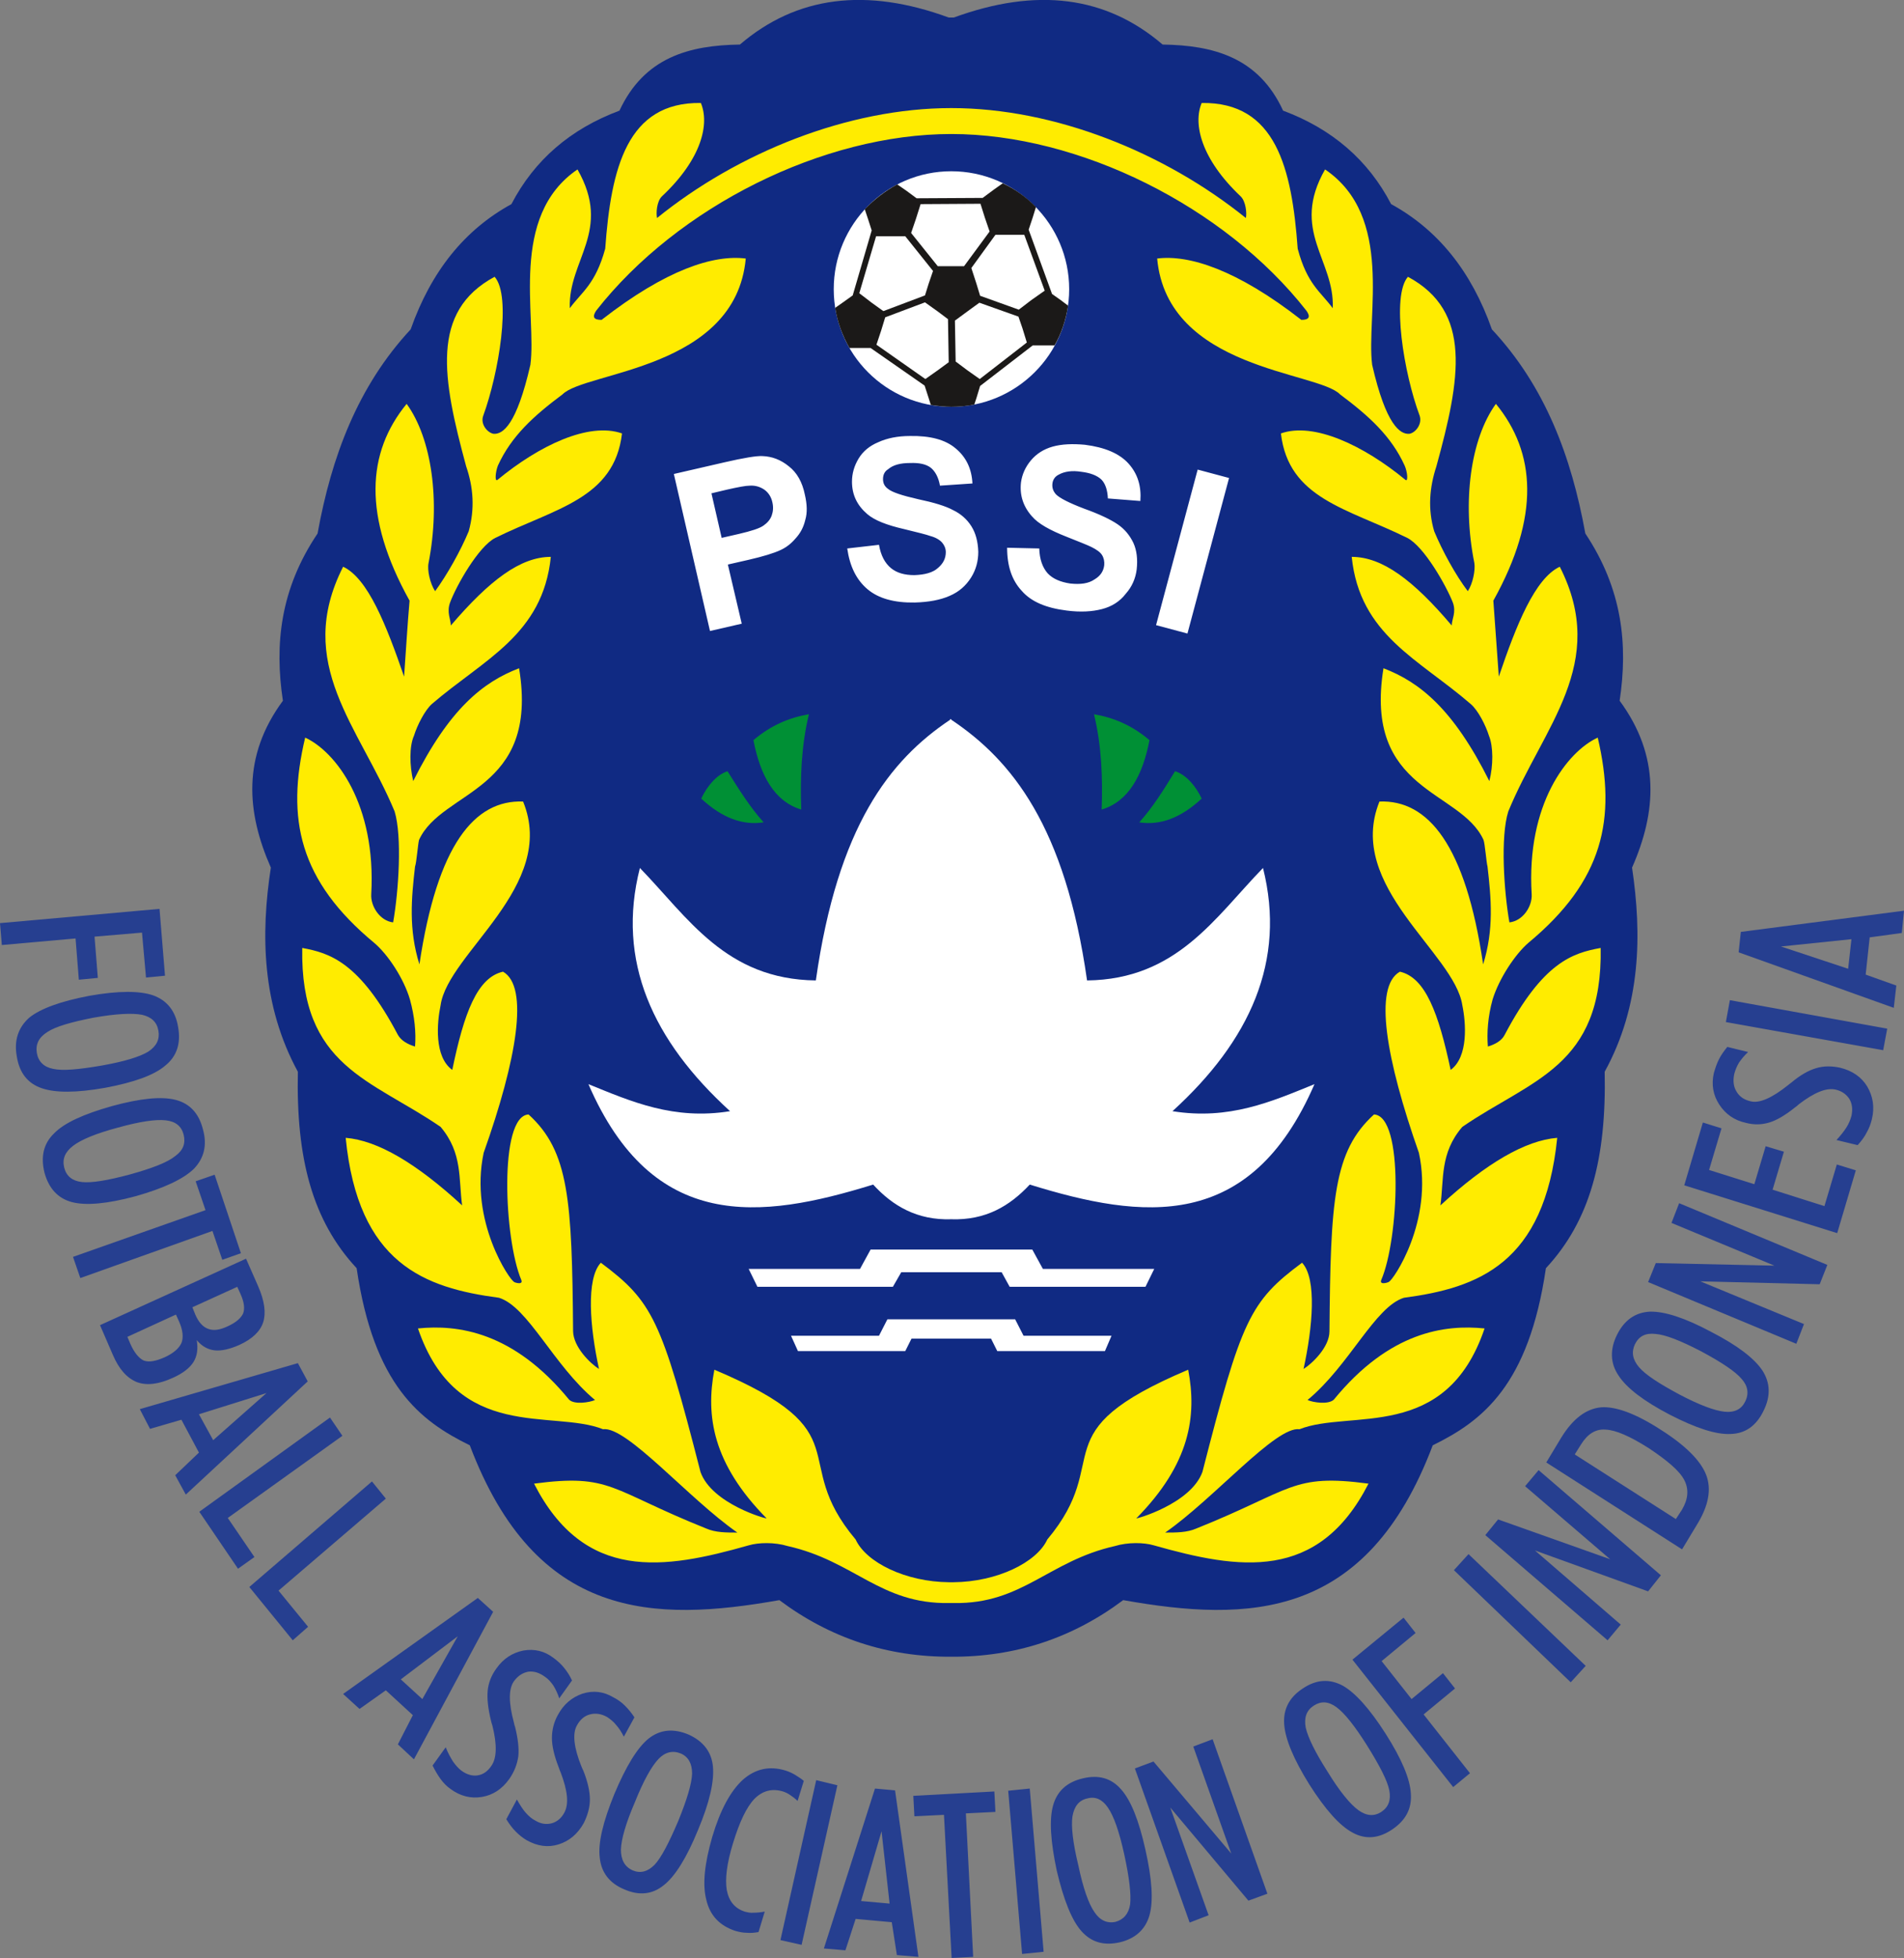 <?xml version="1.0" encoding="UTF-8"?> <!-- Generator: Adobe Illustrator 22.0.1, SVG Export Plug-In . SVG Version: 6.00 Build 0) --> <svg xmlns="http://www.w3.org/2000/svg" xmlns:xlink="http://www.w3.org/1999/xlink" id="Слой_1" x="0px" y="0px" viewBox="0 0 521.6 536.2" style="enable-background:new 0 0 521.6 536.2;" xml:space="preserve"><rect x="0" y="0" width="521.6" height="536.2" fill="#808080" stroke="none"/> <style type="text/css"> .st0{fill-rule:evenodd;clip-rule:evenodd;fill:#102A83;} .st1{fill-rule:evenodd;clip-rule:evenodd;fill:#FFFFFF;} .st2{fill-rule:evenodd;clip-rule:evenodd;fill:#1B1918;} .st3{fill-rule:evenodd;clip-rule:evenodd;fill:#FFEC00;} .st4{fill-rule:evenodd;clip-rule:evenodd;fill:#009035;} .st5{fill-rule:evenodd;clip-rule:evenodd;fill:#263F90;} </style> <g> <path class="st0" d="M259.9,4.8c-22.6-8.3-41.7-5.9-57.2,7.4c-13.9,0.2-26.2,3.5-33,18.1c-13.4,5-23.3,13.5-29.6,25.6 c-12.8,7-22,18.4-27.6,34.3C98,105.8,90.8,125.1,87,146.1c-10.3,15.3-11.8,30.5-9.5,45.8c-11.2,15.2-10,30.5-3.3,45.7 c-2.8,18.2-2.5,37.7,7.4,55.9c-0.5,23.8,4,40.8,16.1,53.8c4.7,32,17.3,41.8,31,48.5c18.1,47.9,50.4,48.5,84.8,42.4 c13.9,10.4,29.6,15.6,47.1,15.5c17.5,0.1,33.2-5.1,47.1-15.5c34.4,6.1,66.7,5.5,84.8-42.4c13.7-6.7,26.3-16.5,31-48.5 c12.1-13,16.6-30,16.1-53.8c10-18.2,10.2-37.7,7.5-55.9c6.7-15.2,7.8-30.5-3.4-45.7c2.3-15.3,0.8-30.5-9.4-45.8 c-3.8-21-11-40.3-25.6-55.9c-5.6-15.9-14.8-27.3-27.6-34.3c-6.3-12.1-16.2-20.6-29.6-25.6c-6.7-14.6-19.1-17.9-33-18.1 C303-1.1,284-3.5,261.3,4.8H259.9z"></path> <path class="st1" d="M260.6,46.9c17.8,0,32.3,14.5,32.3,32.3s-14.5,32.2-32.3,32.2c-17.8,0-32.2-14.4-32.2-32.2 S242.8,46.9,260.6,46.9z"></path> <path class="st2" d="M281.3,93.8l-1.2-3.9l-1.1-3.2l-10.7-3.8l-3.3,2.4l-3.4,2.5l0.2,11.2l3.2,2.4l3.4,2.4L281.3,93.8z M280.6,64.3 L280.6,64.3z M280.6,64.3h-4.3h-3.6l-6.6,9.1l1.4,4.3l1,3.3l10.6,3.8l3.4-2.6l3.7-2.6L280.6,64.3z M252.2,55.9L252.2,55.9z M252.2,55.9l-1.3,4.1l-1.3,3.8l7.3,9.1h4h3.2l7-9.5l-1.3-3.8l-1.2-3.8L252.2,55.9z M235.4,80.3L235.4,80.3z M235.4,80.3l3.4,2.6 l3.2,2.3l11.4-4.3l1-3.2l1.2-3.5l-7.6-9.5h-3.6H240L235.4,80.3z M253.5,103.8L253.5,103.8z M253.5,103.8l3.4-2.4l3-2.2l-0.2-11.8 l-2.8-2.1l-3.5-2.5l-10.9,4.1l-1.1,3.6l-1.3,3.9L253.5,103.8z M274.7,50.2L274.7,50.2z M274.7,50.2c3.4,1.6,6.5,3.8,9.1,6.5 l-0.9,2.9l-1.1,3.3l6.4,17.6l2.4,1.7l2,1.5c-0.6,3.9-1.8,7.6-3.7,10.9h-2.3h-3.7l-14.4,11.1l-1,3.3l-0.6,1.8 c-2,0.4-4.1,0.6-6.3,0.6c-1.9,0-3.7-0.2-5.6-0.5l-0.6-1.9l-1.1-3.4l-14.8-10.3h-3.7h-2.1c-1.9-3.4-3.3-7-3.9-11l2-1.4l2.8-2 l5.2-17.8l-1-3.1l-0.9-2.7c2.6-2.7,5.6-5,8.9-6.8l2.6,1.8l2.7,2l18.1-0.1l3.1-2.3L274.7,50.2z"></path> <path class="st3" d="M260.6,433.3c-0.2,0-0.4,0-0.6,0c-11.9-0.1-22.7-5.4-25.6-11.7c-18.8-22.3,2.5-29.1-38.7-46.5 c-2.4,12.6-0.5,25.7,14.3,40.7c0.3,0.3-15-3.9-18.1-12.7c-10.7-41.7-13.1-46.7-27.3-57.3c-4.1,4.4-3,17.7-0.5,29.1 c-2.4-1.5-7-6-7.1-10.3c-0.3-36-1.1-49.3-12.2-59.4c-8.2,0.4-6.7,34.2-2,45.3c0.7,1.7-2.5,0.5-2,0.5c-1-0.2-12.3-16.5-8.3-35.3 c9.1-25.6,12.5-45.5,5.3-49.6c-7.1,1.6-10.7,11.4-13.9,26.9c-5-3.6-4.2-12.9-3.2-17.7c2-14.3,32.1-32.6,22.6-55.8 c-13.3-0.5-23.5,11.8-28.4,44.6c-3-9.6-2.2-18.1-1.2-26.8c0.4-1,0.8-6.3,1.1-7.3c6.3-13.8,33-13,27.4-47 c-9.9,3.8-19.1,11.1-29,30.9c-1-4.2-1.1-9.5,0.2-12.4c0.9-2.9,3-7,4.9-8.7c14.3-12.3,30.4-18.9,32.6-40.3 c-8.3,0-16.8,6.4-27.4,18.8c0-1.7-1.2-3.6-0.2-6.3c1.7-4.6,7.8-15.4,12.4-17.7c16.4-8.1,32.6-10.7,34.7-28.6 c-9.1-3.2-22.7,3.3-34.1,12.7c-0.8,0.7-0.6-2.1,0.1-3.9c3.7-8.1,9.8-13.6,17.7-19.5c6.2-6.3,47.4-6.7,50.2-37.2 c-8.8-1.1-21.8,3-39.5,16.8c-2.2,0-2.6-0.8-1.5-2.5c22.4-28.6,62.3-48.4,97.3-48.4s74.9,19.8,97.3,48.4c1.2,1.7,0.7,2.5-1.4,2.5 c-17.7-13.8-30.8-17.9-39.5-16.8c2.8,30.5,44,30.9,50.1,37.2c7.9,5.9,14,11.4,17.7,19.5c0.8,1.8,1,4.6,0.2,3.9 c-11.4-9.4-25.1-15.9-34.1-12.7c2.1,17.9,18.2,20.5,34.6,28.6c4.6,2.3,10.7,13.1,12.5,17.7c1,2.7-0.3,4.6-0.3,6.3 c-10.5-12.4-19-18.8-27.4-18.8c2.2,21.4,18.4,28,32.6,40.3c2,1.7,4.1,5.8,5,8.7c1.2,2.9,1.2,8.2,0.1,12.4 c-9.9-19.8-19.1-27.1-29-30.9c-5.5,34,21.1,33.2,27.4,47c0.4,1,0.8,6.3,1.1,7.3c1,8.7,1.8,17.2-1.2,26.8 c-4.8-32.8-15.1-45.1-28.4-44.6c-9.4,23.2,20.6,41.5,22.7,55.8c1,4.8,1.7,14.1-3.2,17.7c-3.3-15.5-6.9-25.3-13.9-26.9 c-7.3,4.1-3.8,24,5.2,49.6c4.1,18.8-7.2,35.1-8.2,35.3c0.4,0-2.8,1.2-2.1-0.5c4.8-11.1,6.3-44.9-2-45.3 c-11.1,10.1-11.9,23.4-12.2,59.4c0,4.3-4.7,8.8-7.1,10.3c2.5-11.4,3.7-24.7-0.4-29.1c-14.3,10.6-16.6,15.6-27.3,57.3 c-3.2,8.8-18.5,13-18.1,12.7c14.8-15,16.6-28.1,14.2-40.7c-41.1,17.4-19.9,24.2-38.6,46.5c-2.9,6.3-13.8,11.6-25.7,11.7 C261,433.3,260.8,433.3,260.6,433.3z M180,59.7L180,59.7z M180,59.7c-0.3-1.3-0.1-4.5,1.3-5.9c11-10.3,13.1-19.9,10.7-25.6 c-20.2-0.3-24.6,17.8-26.2,39.9c-2.7,9.8-6.4,11.8-9.7,16.3c-0.5-13.2,11.7-21.2,2.1-38c-18.9,12.9-11.1,40.1-12.9,53.5 c-3.8,16.6-7.6,19.1-10.1,18.9c-1.7-0.3-3.7-2.7-2.8-5c4.2-11.5,7.8-32.7,3.1-38c-17.7,9.5-14.3,27.9-7.8,51.9 c2,5.8,2.4,11.7,0.7,17.8c-2.2,5.3-5.9,11.9-9.2,16.4c-1.4-2.1-2.2-5.8-1.8-7.7c3.3-16.9,0.9-34.1-6-43.6 c-10.9,13.3-12.1,30.7,0.8,53.9c-0.6,6.9-1,13.8-1.5,20.8c-4.9-14.2-9.9-26.9-16.7-30.1c-13.5,26.6,4.4,43.7,14.1,67 c2.1,6.9,1.1,21.9-0.4,30.4c-3.6-0.4-6.2-4.4-6-7.7c1.4-24.7-9.8-39.1-18.1-42.9c-5.3,22.3-1.6,39.2,18.9,56.2 c3.7,3.1,8.1,9.7,9.8,15.5c1.3,4.7,1.7,9.1,1.4,12.9c-2-0.6-3.8-1.6-4.7-3.2c-10.5-19.9-18.6-22.4-26.2-23.8 c-0.6,32.6,19,36,37.9,49c6.1,7.2,4.9,14.4,5.9,21.5c-12.6-11.6-23.2-17.8-31.9-18.5c3.4,34.5,21.6,41.1,42,43.8 c8,2.5,14.9,18.5,26.3,28c-1.6,0.7-5.7,1.3-7.1-0.1c-15.3-18.7-30.6-20.6-41.4-19.5c10.7,31.3,36.9,22.1,50.7,27.6 c6.5-0.9,23.4,19,36.8,28.3c-3,0-6,0-8.5-1.1c-26.5-10.6-26-15.1-47.2-12.3c13.8,27,35.6,23.5,58.8,16.9c2.7-0.8,7.1-0.9,10.7,0.2 c18.3,4.1,25.3,15.9,44.2,15.6c0.2,0,0.4,0,0.6,0c0.2,0,0.5,0,0.7,0c18.8,0.3,25.9-11.5,44.1-15.6c3.6-1.1,8-1,10.7-0.2 c23.3,6.6,45,10.1,58.8-16.9c-21.1-2.8-20.7,1.7-47.2,12.3c-2.5,1.1-5.5,1.1-8.5,1.1c13.4-9.3,30.3-29.2,36.8-28.3 c13.9-5.5,40.1,3.7,50.7-27.6c-10.8-1.1-26,0.8-41.3,19.5c-1.5,1.4-5.6,0.8-7.2,0.1c11.5-9.5,18.4-25.5,26.4-28 c20.3-2.7,38.5-9.3,42-43.8c-8.7,0.7-19.4,6.9-32,18.5c1-7.1-0.2-14.3,6-21.5c18.9-13,38.5-16.4,37.9-49 c-7.7,1.4-15.8,3.9-26.3,23.8c-0.8,1.6-2.6,2.6-4.6,3.2c-0.3-3.8,0-8.2,1.3-12.9c1.8-5.8,6.2-12.4,9.8-15.5 c20.5-17,24.2-33.9,19-56.2c-8.3,3.8-19.6,18.2-18.1,42.9c0.2,3.3-2.4,7.3-6.1,7.7c-1.5-8.5-2.5-23.5-0.3-30.4 c9.6-23.3,27.6-40.4,14.1-67c-6.8,3.2-11.9,15.9-16.7,30.1c-0.5-7-1-13.9-1.5-20.8c12.9-23.2,11.6-40.6,0.7-53.9 c-6.9,9.5-9.3,26.7-5.9,43.6c0.3,1.9-0.4,5.6-1.8,7.7c-3.4-4.5-7-11.1-9.2-16.4c-1.8-6.1-1.3-12,0.6-17.8c6.6-24,9.9-42.4-7.8-51.9 c-4.6,5.3-1.1,26.5,3.2,38c0.8,2.3-1.1,4.7-2.8,5c-2.5,0.2-6.4-2.3-10.2-18.9c-1.7-13.4,6.1-40.6-12.9-53.5 c-9.6,16.8,2.7,24.8,2.1,38c-3.3-4.5-7-6.5-9.6-16.3c-1.6-22.1-6-40.2-26.3-39.9c-2.4,5.7-0.2,15.3,10.7,25.6 c1.4,1.4,1.7,4.6,1.4,5.9c-22.2-17.9-52.3-30.1-80.7-30.1C232.3,29.6,202.1,41.8,180,59.7z"></path> <path class="st1" d="M316.7,171.2l11.4-42.6l8.6,2.3l-11.4,42.6L316.7,171.2z M275.9,150L275.9,150z M275.9,150l8.8,0.2 c0.1,3,0.9,5.2,2.3,6.8c1.4,1.5,3.5,2.4,6.2,2.8c2.8,0.3,5,0,6.6-1.1c1.7-1,2.5-2.3,2.7-3.9c0.1-1-0.1-2-0.6-2.8s-1.5-1.5-2.9-2.2 c-1-0.5-3.3-1.4-6.8-2.8c-4.6-1.8-7.8-3.6-9.5-5.6c-2.4-2.7-3.4-5.8-3-9.3c0.3-2.2,1.2-4.2,2.7-6c1.5-1.8,3.5-3.1,6-3.8 c2.5-0.7,5.5-0.8,8.8-0.5c5.5,0.7,9.5,2.4,12,5.2c2.5,2.8,3.5,6.2,3.2,10.2l-8.9-0.7c-0.1-2.3-0.7-4.1-1.8-5.2 c-1.2-1.1-3-1.8-5.5-2.1c-2.5-0.4-4.6-0.1-6.2,0.8c-1,0.5-1.6,1.4-1.7,2.5c-0.1,1.1,0.2,2,1,2.9c1,1,3.5,2.3,7.7,3.9 c4.2,1.5,7.3,3,9.2,4.3c1.9,1.3,3.3,3,4.3,5.1c0.9,2,1.2,4.4,0.9,7.2c-0.3,2.5-1.3,4.8-3,6.7c-1.6,2.1-3.8,3.5-6.5,4.2 c-2.7,0.7-5.9,0.9-9.7,0.4c-5.6-0.7-9.7-2.4-12.3-5.4C277.2,158.9,275.9,155,275.9,150z M232.1,150.2L232.1,150.2z M232.1,150.2 l8.7-1c0.5,2.9,1.6,5,3.3,6.4c1.6,1.3,3.7,1.9,6.4,1.9c2.9-0.1,5.1-0.7,6.5-2c1.4-1.2,2.1-2.6,2.1-4.3c0-1-0.4-1.9-1-2.6 c-0.6-0.7-1.7-1.4-3.2-1.8c-1.1-0.4-3.5-1-7.2-1.9c-4.8-1.1-8.1-2.4-10.1-4.1c-2.8-2.4-4.2-5.3-4.2-8.9c0-2.2,0.6-4.3,1.8-6.3 c1.2-2,3-3.5,5.4-4.5c2.4-1.1,5.3-1.7,8.7-1.7c5.5-0.1,9.7,1,12.5,3.4c2.9,2.4,4.4,5.6,4.6,9.6l-8.9,0.6c-0.4-2.3-1.3-3.9-2.5-4.9 c-1.3-1-3.2-1.4-5.7-1.3c-2.6,0-4.6,0.5-6,1.7c-1,0.6-1.4,1.6-1.4,2.7s0.4,2,1.4,2.7c1.1,0.9,3.8,1.8,8.2,2.8 c4.3,0.9,7.6,1.9,9.6,3c2.1,1,3.8,2.5,5,4.4c1.2,1.9,1.8,4.2,1.9,7c0,2.5-0.6,4.9-2,7.1s-3.3,3.9-5.9,5c-2.5,1.1-5.7,1.7-9.5,1.8 c-5.6,0.1-9.9-1.1-12.9-3.6C234.6,158.8,232.8,155.1,232.1,150.2z M194.9,135.1L194.9,135.1z M194.9,135.1l2.8,12.2l4.8-1.1 c3.4-0.8,5.6-1.5,6.7-2.3c1-0.7,1.8-1.6,2.2-2.7c0.4-1.1,0.5-2.3,0.2-3.6c-0.3-1.5-1.1-2.7-2.2-3.5c-1.2-0.8-2.5-1.2-4-1.1 c-1.1,0-3.2,0.4-6.3,1.1L194.9,135.1z M194.5,172.8L194.5,172.8z M194.5,172.8l-9.9-43l13.9-3.2c5.2-1.2,8.8-1.8,10.4-1.7 c2.6,0.1,5,1,7.2,2.8c2.2,1.7,3.7,4.3,4.4,7.8c0.6,2.6,0.7,4.9,0.1,6.9c-0.5,2.1-1.4,3.7-2.7,5.1c-1.2,1.4-2.5,2.4-4,3.1 c-1.9,0.9-4.9,1.8-8.8,2.7l-5.7,1.3l3.8,16.2L194.5,172.8z"></path> <path class="st4" d="M209.2,225.2c-3.7-4.1-6.7-8.9-9.9-14c-3.1,1-5.7,4.3-7.2,7.5C197.8,224,203.5,226.1,209.2,225.2z M312.1,225.2L312.1,225.2z M312.1,225.2c3.7-4.1,6.7-8.9,9.8-14c3.2,1,5.8,4.3,7.3,7.5C323.5,224,317.8,226.1,312.1,225.2z M301.8,221.7L301.8,221.7z M301.8,221.7c7.3-2.2,11.2-9.2,13.1-19c-4.8-4.1-9.9-6.2-15.2-7.1C301.8,204.3,302.1,213,301.8,221.7z M219.5,221.7L219.5,221.7z M219.5,221.7c-7.3-2.2-11.2-9.2-13.1-19c4.8-4.1,9.9-6.2,15.2-7.1C219.5,204.3,219.2,213,219.5,221.7z"></path> <path class="st1" d="M285.7,347.5h30.5l-2.4,4.9h-25.4h-10.8h-1l-2.2-4h-27.5l-2.3,4h-0.9h-10.8h-25.4l-2.4-4.9h30.5l2.9-5.3h4h7.8 H271h7.7h4.1L285.7,347.5z M260.3,196.9L260.3,196.9z M260.3,196.9c0,0,0.1,0,0.2,0.1c0-0.1,0.1-0.1,0.1-0.1s0,0.1,0,0.2 c16.6,11.1,31.2,29.2,37.2,71.4c24.6-0.3,35-17.2,48.2-30.8c6.4,25.5-3.6,47.3-24.8,66.6c15.5,2.5,27.1-2.6,38.9-7.4 c-17.6,40.6-47,37.1-78,27.5c-5.5,5.9-12.1,9.8-21.5,9.5c-9.3,0.3-16-3.6-21.4-9.5c-31,9.6-60.4,13.1-78-27.5 c11.8,4.8,23.4,9.9,38.8,7.4c-21.2-19.3-31.2-41.1-24.7-66.6c13.2,13.6,23.5,30.5,48.2,30.8c6-42.2,20.2-60.3,36.8-71.4 C260.3,197,260.3,196.9,260.3,196.9z M280.4,365.8L280.4,365.8z M280.4,365.8h24.1l-1.8,4.2h-20.2H274h-0.8l-1.7-3.4h-21.8L248,370 h-0.8h-8.5h-20.1l-1.9-4.2h24.1l2.3-4.5h3.2h6.1h16.5h6h3.2L280.4,365.8z"></path> <path class="st5" d="M518.8,276l-42.5-15.2l0.6-5.6l44.7-5.8l-0.6,6.1l-8.8,1.2l-1.1,10.2l8.4,3L518.8,276z M487.9,259.2 L487.9,259.2z M487.9,259.2l18.4,6.1l0.9-8.1L487.9,259.2z M515.9,287.6L515.9,287.6z M515.9,287.6l-43.1-7.7l1.1-6l43.1,7.8 L515.9,287.6z M503.1,312.2L503.1,312.2z M503.1,312.2c1.1-1.2,2-2.3,2.7-3.4s1.1-2.1,1.4-3.2c0.4-1.8,0.2-3.4-0.6-4.7 c-0.8-1.2-2-2.1-3.7-2.5c-2.6-0.6-5.9,0.8-10.1,4c-0.4,0.4-0.8,0.7-1.1,0.9c-2.6,2.1-5,3.5-7,4.1c-2,0.6-4.1,0.7-6.4,0.1 c-3.2-0.7-5.6-2.4-7.3-5c-1.7-2.6-2.2-5.5-1.5-8.6c0.4-1.4,0.8-2.6,1.4-3.8c0.6-1.2,1.4-2.3,2.3-3.4l5.7,1.4 c-1,0.9-1.8,1.9-2.5,2.9c-0.6,1-1,2-1.3,3.1c-0.4,1.9-0.2,3.5,0.6,4.8c0.8,1.4,2.1,2.3,3.9,2.7c2.4,0.6,5.8-0.9,10.2-4.4 c0.4-0.3,0.7-0.6,0.9-0.7c2.5-2.1,4.8-3.4,6.9-4c2-0.6,4.2-0.6,6.5-0.1c3.3,0.8,5.8,2.5,7.4,5.1c1.6,2.7,2.1,5.7,1.3,9 c-0.3,1.2-0.7,2.4-1.4,3.6c-0.6,1.2-1.4,2.3-2.5,3.5L503.1,312.2z M503.3,337.7L503.3,337.7z M503.3,337.7l-41.9-13.1l5.1-17.2 l5.1,1.6l-3.4,11.4l12.4,3.9l3.1-10.4l5,1.5l-3.1,10.4l14.2,4.5l3.4-11.4l5.2,1.6L503.3,337.7z M492.1,368L492.1,368z M492.1,368 l-40.6-16.9l2.1-5.2l32.5,0.7l-28.2-11.7l2.1-5.4l40.6,16.9l-2.1,5.3l-32.7-0.8l28.4,11.7L492.1,368z M457.4,387.4L457.4,387.4z M457.4,387.4c-7.1-3.7-11.8-7.3-14-10.7c-2.3-3.4-2.4-7.2-0.4-11.2s5-6.1,9-6.3c4-0.1,9.6,1.7,16.7,5.5 c7.2,3.7,11.8,7.2,14.1,10.6c2.2,3.4,2.3,7.1,0.3,11.1c-2,4.1-5,6.2-9,6.3C470.1,392.9,464.6,391.1,457.4,387.4z M460.1,381.9 L460.1,381.9z M460.1,381.9c5.5,2.9,9.6,4.4,12.3,4.7c2.8,0.3,4.7-0.7,5.7-2.8c1.1-2.2,0.7-4.3-1-6.2c-1.7-2-5.4-4.5-11.2-7.6 c-5.6-2.9-9.7-4.5-12.4-4.7c-2.7-0.3-4.5,0.6-5.6,2.8c-1,2.1-0.7,4.2,1.1,6.3C450.8,376.5,454.5,378.9,460.1,381.9z M460.8,424.3 L460.8,424.3z M460.8,424.3l-37.2-23.8l4.1-6.8c3.2-5.2,6.8-7.9,10.9-8.3c4-0.3,9.5,1.7,16.3,6.1c6.8,4.3,11,8.5,12.5,12.4 c1.5,3.9,0.7,8.4-2.5,13.6L460.8,424.3z M459.1,416L459.1,416z M459.1,416l1.7-2.6c1.7-2.9,1.9-5.6,0.6-8.1 c-1.3-2.5-4.6-5.3-9.7-8.7c-5.2-3.3-9.1-5-11.9-5.1c-2.7-0.2-4.9,1.2-6.7,4.1l-1.7,2.7L459.1,416z M440.4,449.2L440.4,449.2z M440.4,449.2l-33.5-28.8l3.5-4.3l30.7,10.9l-23.3-20l3.7-4.4l33.5,28.8l-3.5,4.4l-31-11.2l23.5,20.3L440.4,449.2z M430.3,460.7 L430.3,460.7z M430.3,460.7l-32-30.7l4-4.4l32.1,30.6L430.3,460.7z M398.1,489.4L398.1,489.4z M398.1,489.4l-27.6-34.9l14-11.5 l3.3,4.2l-9.3,7.7l8.2,10.4l8.6-7.1l3.3,4.2l-8.6,7.1l12.7,16.1L398.1,489.4z M358.7,488.7L358.7,488.7z M358.7,488.7 c-4.3-6.9-6.6-12.4-6.9-16.5c-0.3-4.1,1.4-7.4,5.1-9.8c3.7-2.5,7.3-2.7,10.9-0.8c3.4,1.9,7.4,6.3,11.8,13.2s6.7,12.4,6.9,16.4 c0.3,4.1-1.4,7.3-5.1,9.8c-3.7,2.5-7.3,2.8-10.8,0.9C367,500,363.1,495.6,358.7,488.7z M363.7,485.2L363.7,485.2z M363.7,485.2 c3.3,5.4,6.2,8.9,8.4,10.5c2.2,1.6,4.3,1.8,6.3,0.5c2-1.3,2.7-3.3,2.2-5.9s-2.6-6.7-6.1-12.3c-3.4-5.4-6.2-8.9-8.4-10.5 c-2.2-1.6-4.2-1.7-6.2-0.4c-2,1.3-2.7,3.3-2.2,6C358.3,475.8,360.3,479.9,363.7,485.2z M325.9,526.5L325.9,526.5z M325.9,526.5 l-15-42.2l5.1-1.9l21.3,25.2l-10.4-29.3l5.3-2l15,42.3l-5.2,1.9L320.6,495l10.5,29.5L325.9,526.5z M289.5,512.3L289.5,512.3z M289.5,512.3c-1.7-8-2.1-14-1-17.9s3.8-6.4,8.2-7.4c4.2-1,7.7-0.1,10.4,3c2.7,3,4.9,8.5,6.7,16.6c1.8,8,2.2,14,1.1,17.9 c-1.1,3.9-3.9,6.4-8.1,7.4c-4.4,1-7.8,0-10.5-3C293.6,525.9,291.4,520.3,289.5,512.3z M295.4,510.8L295.4,510.8z M295.4,510.8 c1.3,6.2,2.8,10.5,4.4,12.8c1.5,2.3,3.5,3.2,5.8,2.7c2.2-0.6,3.6-2.2,4-4.8c0.3-2.6-0.2-7.2-1.6-13.6s-2.9-10.6-4.5-12.9 c-1.5-2.2-3.4-3.1-5.6-2.5c-2.3,0.5-3.6,2.1-4.1,4.9C293.4,500.1,293.9,504.6,295.4,510.8z M280,535.1L280,535.1z M280,535.1 l-3.8-44.7l5.9-0.6l3.8,44.7L280,535.1z M260.7,536.2L260.7,536.2z M260.7,536.2l-2.1-39.2l-8.1,0.4l-0.3-5.6l22.2-1.2l0.3,5.6 l-8.1,0.4l2,39.3L260.7,536.2z M225.7,533.6L225.7,533.6z M225.7,533.6l14-43.8l5.5,0.5l6.4,45.6l-5.9-0.5l-1.4-9l-9.9-0.9 l-2.8,8.6L225.7,533.6z M241.5,501.5L241.5,501.5z M241.5,501.5l-5.6,19.1l7.8,0.7L241.5,501.5z M213.8,531.3L213.8,531.3z M213.8,531.3l9.8-43.8l5.8,1.4l-9.8,43.7L213.8,531.3z M207.8,529.1L207.8,529.1z M207.8,529.1c-1.1,0.2-2.1,0.3-3.2,0.2 c-1,0-2-0.2-3.1-0.5c-4.3-1.4-7-4.2-8-8.5c-1.1-4.2-0.5-9.9,1.6-17.2c2.2-7.4,5-12.6,8.4-15.7c3.4-3,7.3-3.9,11.8-2.5 c0.9,0.3,1.8,0.7,2.6,1.2c0.8,0.5,1.6,1,2.3,1.6l-1.7,5.5c-0.7-0.7-1.4-1.2-2-1.6c-0.7-0.5-1.4-0.8-2-1c-3-0.9-5.6-0.2-7.8,2 c-2.2,2.3-4.1,6.3-5.9,12.2c-1.7,5.5-2.2,9.8-1.7,12.8c0.6,3.1,2.2,5,4.9,5.9c0.8,0.2,1.6,0.4,2.5,0.3c0.9,0,1.9-0.1,3-0.3 L207.8,529.1z M168.3,491.3L168.3,491.3z M168.3,491.3c3.2-7.6,6.3-12.7,9.4-15.2c3.2-2.5,6.8-2.8,10.9-1.1c4,1.8,6.3,4.7,6.7,8.7 c0.4,4.1-0.9,9.9-4.1,17.5c-3.1,7.6-6.3,12.7-9.4,15.1c-3.1,2.5-6.7,2.9-10.8,1.1c-4.1-1.7-6.3-4.7-6.7-8.7 C163.8,504.7,165.2,498.9,168.3,491.3z M173.9,493.6L173.9,493.6z M173.9,493.6c-2.5,5.8-3.7,10.1-3.8,12.9c0,2.8,1,4.7,3.2,5.7 c2.1,0.9,4.1,0.4,6-1.5c1.8-1.9,3.9-5.9,6.5-12c2.4-5.9,3.7-10.2,3.8-13c0-2.7-1-4.6-3.1-5.5c-2.2-0.9-4.3-0.4-6.1,1.5 C178.5,483.7,176.3,487.6,173.9,493.6z M141.6,492.8L141.6,492.8z M141.6,492.8c0.8,1.4,1.6,2.7,2.4,3.6c0.9,1,1.7,1.7,2.7,2.2 c1.5,0.9,3,1.1,4.5,0.7c1.4-0.4,2.6-1.4,3.4-2.9c1.3-2.4,0.9-6-1-11c-0.3-0.6-0.4-1.1-0.5-1.3c-1.3-3.3-1.9-6-1.9-8.1 c0-2.2,0.5-4.3,1.6-6.3c1.6-3,3.9-4.9,6.8-5.9c2.9-0.9,5.7-0.6,8.4,1c1.2,0.6,2.3,1.4,3.2,2.3c1,1,1.8,2,2.6,3.2l-2.9,5.3 c-0.6-1.2-1.3-2.3-2.1-3.2c-0.7-0.9-1.6-1.6-2.5-2.2c-1.6-0.9-3.2-1.1-4.7-0.7c-1.5,0.4-2.7,1.4-3.6,3.1c-1.2,2.2-0.8,6,1.3,11.2 c0.2,0.5,0.4,0.9,0.5,1.1c1.2,3,1.8,5.7,1.8,7.9c0,2.1-0.6,4.3-1.7,6.5c-1.7,3-4,4.9-6.9,5.8c-2.9,0.9-5.8,0.5-8.8-1.2 c-1-0.6-2-1.4-2.9-2.3c-0.9-0.9-1.8-2.1-2.6-3.4L141.6,492.8z M122.1,478.5L122.1,478.5z M122.1,478.5c0.6,1.5,1.3,2.8,2,3.9 c0.7,1,1.5,1.9,2.3,2.5c1.5,1.1,3,1.5,4.4,1.3c1.5-0.2,2.8-1.1,3.8-2.6c1.5-2.1,1.6-5.8,0.3-11c-0.2-0.6-0.3-1-0.4-1.4 c-0.8-3.3-1.1-6-0.9-8.2c0.2-2.1,1-4.2,2.4-6.1c1.9-2.7,4.4-4.3,7.4-4.9c3-0.5,5.7,0.1,8.2,2c1.1,0.8,2.1,1.7,2.9,2.7 c0.9,1.1,1.6,2.2,2.2,3.5l-3.5,4.9c-0.4-1.3-1-2.5-1.6-3.5c-0.7-1-1.4-1.8-2.3-2.4c-1.5-1.1-3-1.6-4.6-1.4 c-1.5,0.3-2.8,1.1-3.9,2.6c-1.5,2.1-1.5,5.9,0,11.4c0.1,0.5,0.2,0.9,0.3,1.1c0.8,3.2,1.1,5.9,0.9,8c-0.3,2.2-1.1,4.3-2.5,6.3 c-2,2.8-4.5,4.4-7.5,4.9s-5.9-0.2-8.6-2.2c-1-0.7-1.9-1.6-2.7-2.7s-1.5-2.3-2.2-3.7L122.1,478.5z M94,463.9L94,463.9z M94,463.9 l36.9-26.3l4.2,3.8l-21.7,40.4l-4.4-4.1l4.1-8l-7.4-6.8l-7.2,5.1L94,463.9z M125.4,448.1L125.4,448.1z M125.4,448.1l-15.6,11.8 l5.9,5.4L125.4,448.1z M68.3,434.6L68.3,434.6z M68.3,434.6l33.6-28.9l3.8,4.7l-29.4,25.2l8.1,9.9l-4.2,3.7L68.3,434.6z M54.6,414 L54.6,414z M54.6,414l35.8-25.8l3.4,5l-31.4,22.5l7.3,10.7l-4.5,3.2L54.6,414z M38.3,385.9L38.3,385.9z M38.3,385.9l43.3-12.6 l2.7,5l-33.4,31L48,404l6.5-6.2l-4.8-9l-8.6,2.5L38.3,385.9z M73,381.5L73,381.5z M73,381.5l-18.5,5.8l3.9,7.1L73,381.5z M27.4,362.9L27.4,362.9z M27.4,362.9l40-18.2l3.3,7.5c1.8,4.1,2.2,7.4,1.4,9.9c-0.8,2.5-3,4.6-6.5,6.2c-2.7,1.2-5,1.7-6.8,1.5 c-1.8-0.2-3.5-1.1-4.9-2.8c0.4,2.4,0.1,4.4-0.9,6c-1,1.6-2.9,3.1-5.6,4.3c-3.9,1.8-7.2,2.2-9.9,1.2c-2.7-1.1-4.9-3.5-6.6-7.5 L27.4,362.9z M34.9,366.1L34.9,366.1z M34.9,366.1l0.8,1.9c1.1,2.5,2.4,4,3.7,4.6c1.4,0.5,3.2,0.2,5.7-0.9c2.4-1.1,3.9-2.4,4.6-3.9 c0.6-1.5,0.4-3.5-0.6-5.8l-0.9-2L34.9,366.1z M52.7,358L52.7,358z M52.7,358l0.8,2c0.9,2.1,2.1,3.4,3.5,3.9 c1.5,0.6,3.3,0.3,5.4-0.7c2.2-1,3.6-2.2,4.2-3.5c0.5-1.3,0.3-3.1-0.7-5.3l-0.9-2L52.7,358z M20,344.2L20,344.2z M20,344.2 l36.3-12.8l-2.7-7.9l5.2-1.8l7.2,21.5l-5.1,1.8l-2.7-7.9L22,350L20,344.2z M30.7,302.9L30.7,302.9z M30.7,302.9 c7.7-2.1,13.5-2.7,17.4-1.7s6.4,3.7,7.5,8.1c1.2,4.3,0.3,7.9-2.5,10.8c-2.9,2.8-8.2,5.3-16,7.5c-7.8,2.1-13.6,2.6-17.4,1.6 s-6.3-3.7-7.5-8c-1.1-4.4-0.3-8,2.6-10.8C17.6,307.5,22.9,305.1,30.7,302.9z M32.3,308.8L32.3,308.8z M32.3,308.8 c-6,1.6-10.1,3.3-12.3,5c-2.2,1.7-3,3.6-2.4,6c0.6,2.3,2.2,3.6,4.8,3.9c2.6,0.3,7-0.4,13.3-2.1c6.1-1.7,10.2-3.3,12.3-5 c2.2-1.6,2.9-3.5,2.3-5.9c-0.6-2.3-2.2-3.6-4.9-3.9C42.7,306.5,38.4,307.1,32.3,308.8z M24.5,272.7L24.5,272.7z M24.5,272.7 c7.9-1.4,13.8-1.4,17.5-0.1c3.8,1.4,6.1,4.3,6.8,8.7c0.8,4.5-0.4,8-3.5,10.5c-3,2.6-8.5,4.6-16.5,6.1c-7.9,1.4-13.7,1.4-17.4,0.1 c-3.8-1.3-6.1-4.2-6.8-8.7c-0.8-4.4,0.4-7.9,3.4-10.6C11.1,276.2,16.6,274.2,24.5,272.7z M25.6,278.7L25.6,278.7z M25.6,278.7 c-6.1,1.2-10.3,2.4-12.6,3.9c-2.4,1.5-3.3,3.4-2.9,5.8c0.4,2.3,1.9,3.8,4.4,4.3c2.6,0.6,7,0.2,13.4-0.9c6.2-1.1,10.4-2.4,12.7-3.8 c2.3-1.5,3.2-3.4,2.8-5.7c-0.4-2.4-1.9-3.8-4.5-4.4C36.2,277.4,31.8,277.6,25.6,278.7z M0,252.8L0,252.8z M0,252.8l43.7-3.9 l1.5,18.3l-5.2,0.5l-1.1-12.3l-13,1.1l0.9,11.3l-5.2,0.5L20.7,257l-20.2,1.8L0,252.8z"></path> </g> </svg> 